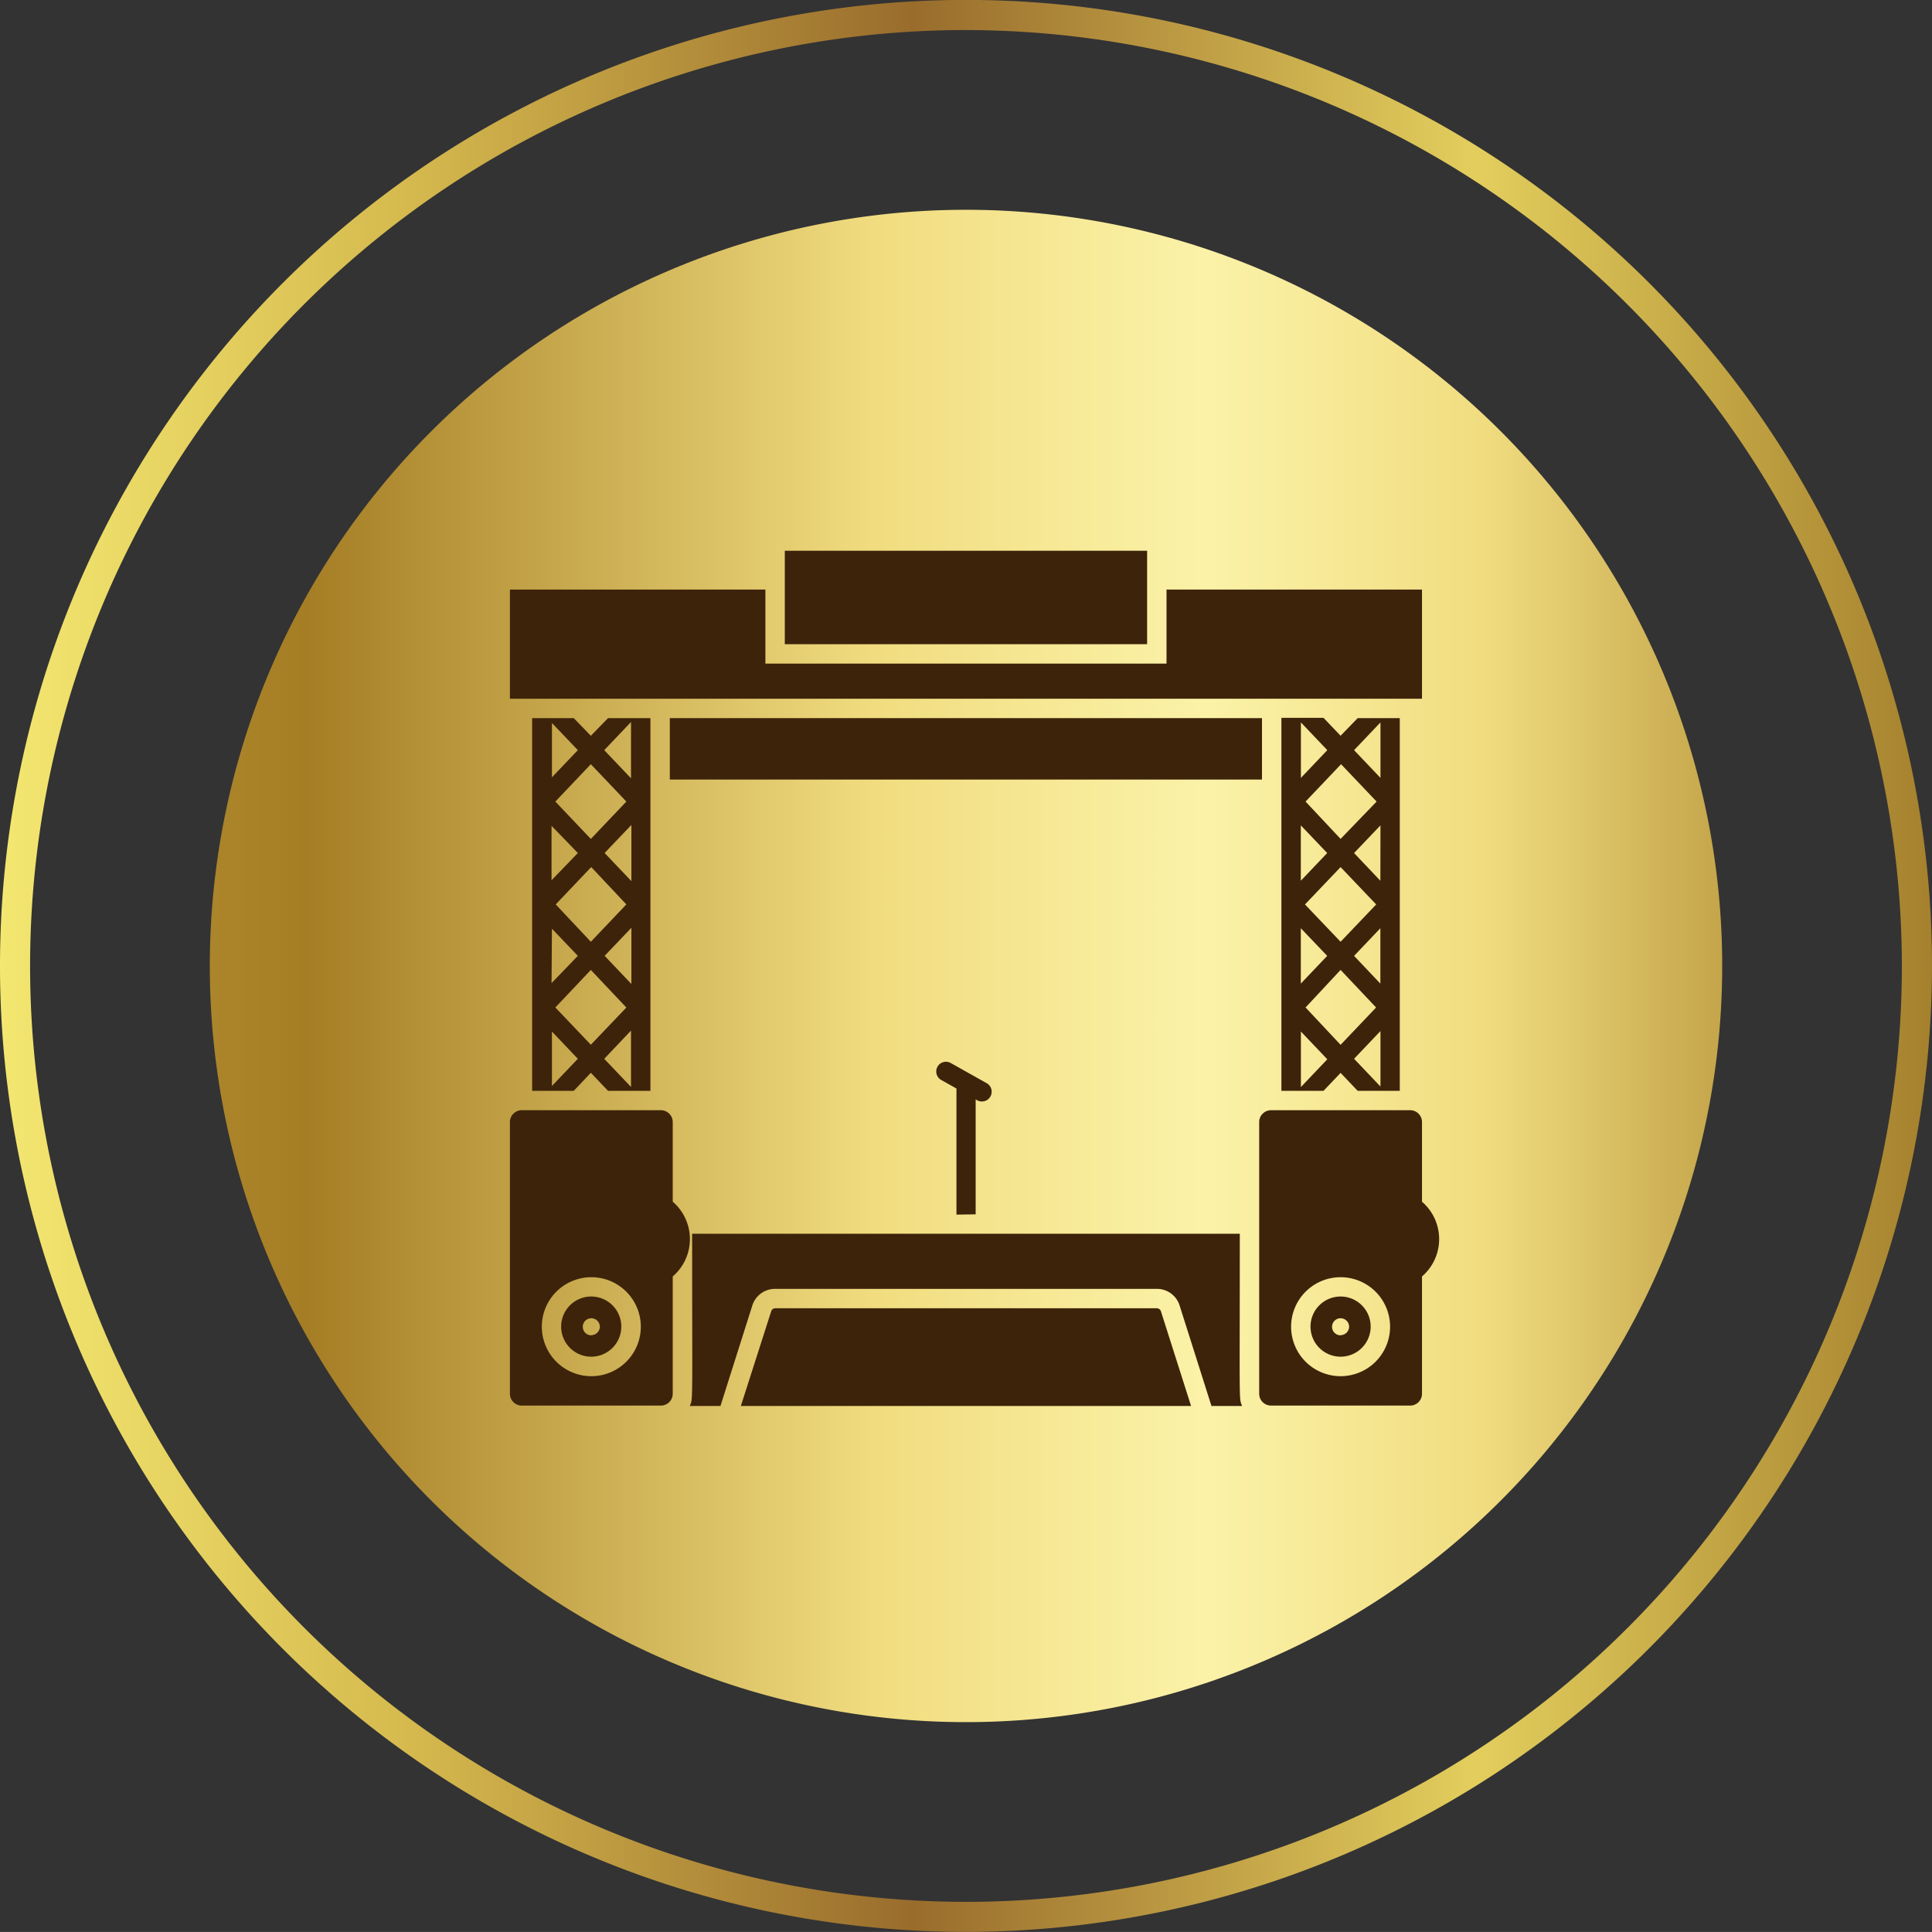 <?xml version="1.0" encoding="UTF-8"?>
<svg xmlns="http://www.w3.org/2000/svg" xmlns:xlink="http://www.w3.org/1999/xlink" width="221" height="220.994" viewBox="0 0 221 220.994">
  <rect x="0" y="0" width="221" height="220.994" fill="#333333" stroke="none"/>
  <defs>
    <linearGradient id="linear-gradient" x1="-0.131" y1="0.5" x2="1.202" y2="0.5" gradientUnits="objectBoundingBox">
      <stop offset="0" stop-color="#ba973b"></stop>
      <stop offset="0.151" stop-color="#a57d24"></stop>
      <stop offset="0.43" stop-color="#f1dd80"></stop>
      <stop offset="0.591" stop-color="#fbf2a8"></stop>
      <stop offset="0.726" stop-color="#f1dd80"></stop>
      <stop offset="0.926" stop-color="#a57d24"></stop>
      <stop offset="0.93" stop-color="#a67f25"></stop>
      <stop offset="1" stop-color="#bf9e40"></stop>
    </linearGradient>
    <linearGradient id="linear-gradient-2" y1="0.5" x2="1" y2="0.5" gradientUnits="objectBoundingBox">
      <stop offset="0" stop-color="#f4e871"></stop>
      <stop offset="0.215" stop-color="#d5b94e"></stop>
      <stop offset="0.473" stop-color="#996c2c"></stop>
      <stop offset="0.762" stop-color="#e3ce5d"></stop>
      <stop offset="1" stop-color="#a47f2d"></stop>
    </linearGradient>
  </defs>
  <g id="step-photo-4" transform="translate(-1214 -8613)">
    <path id="Path_323699" data-name="Path 323699" d="M449.241,522.438a86.5,86.5,0,1,0,122.332,0A86.51,86.51,0,0,0,449.241,522.438Z" transform="translate(814.094 8139.892)" fill="url(#linear-gradient)"></path>
    <g id="Group_124270" data-name="Group 124270" transform="translate(1214 8613)">
      <path id="Path_323430" data-name="Path 323430" d="M402.318,234.5A110.5,110.5,0,1,1,512.824,124.009,110.618,110.618,0,0,1,402.318,234.5Zm0-217.553a107.056,107.056,0,1,0,107.06,107.06A107.172,107.172,0,0,0,402.318,16.949Z" transform="translate(-291.824 -13.509)" fill="url(#linear-gradient-2)"></path>
    </g>
    <g id="Stage" transform="translate(1271.329 8672.07)">
      <path id="Path_323798" data-name="Path 323798" d="M49.447,74.049V60.9l.189.111a1.119,1.119,0,0,0,1.11-1.942l-4.151-2.331a1.113,1.113,0,1,0-1.088,1.942l1.743.977V74.082Z" transform="translate(4.829 5.788)" fill="#3d230a"></path>
      <path id="Path_323799" data-name="Path 323799" d="M17.48,21.18H85.218v7.026H17.48Z" transform="translate(1.811 1.896)" fill="#3d230a"></path>
      <path id="Path_323800" data-name="Path 323800" d="M8.052,63.812l1.953-2.064,1.965,2.064h4.85V21.18H11.97L10.005,23.2,8.052,21.18H3.29V63.812Zm.466-27.2L5.51,39.727V33.5ZM5.554,45.265l2.963,3.108L5.51,51.492Zm.433-2.775,4.062-4.273,4.018,4.273-4.062,4.273Zm8.657-2.664-3.063-3.219L14.644,33.4Zm0,5.339v6.426l-3.063-3.219ZM10.005,35,5.943,30.725l4.062-4.273,4.062,4.273Zm0,14.984,4.062,4.3L10.005,58.54,5.943,54.278Zm1.532,10.167,3.063-3.23v6.449ZM14.6,21.624v6.438l-3.063-3.219ZM8.518,24.843,5.554,27.951V21.735ZM5.554,57.03l2.963,3.119L5.554,63.257Z" transform="translate(0.252 1.896)" fill="#3d230a"></path>
      <path id="Path_323801" data-name="Path 323801" d="M85.327,63.815l1.953-2.053,1.953,2.053h4.817V21.183H89.234L87.281,23.2,85.327,21.15H80.51V63.815Zm.422-27.2L82.73,39.786V33.448Zm-3.019,8.6,3.019,3.163L82.73,51.551Zm.477-2.719,4.073-4.273,4.073,4.273L87.28,46.767Zm8.624-2.708-3.008-3.174,3.019-3.163Zm0,5.427v6.338l-3.008-3.174ZM87.28,35l-4.007-4.273,4.062-4.273L91.4,30.729Zm0,14.984,4.062,4.3L87.28,58.554l-4.007-4.273Zm1.543,10.167,3.019-3.174v6.349Zm3.019-38.481V28.02l-3.019-3.174ZM85.76,24.846,82.741,28.02V21.672ZM82.741,57.034l3.019,3.174-3.019,3.174Z" transform="translate(8.74 1.893)" fill="#3d230a"></path>
      <path id="Path_323802" data-name="Path 323802" d="M82.45,74.32H19.806c0,19.834.111,18.758-.266,19.7h3.507L26.71,82.467a2.719,2.719,0,0,1,2.619-1.842h43.6a2.719,2.719,0,0,1,2.619,1.842l3.663,11.554h3.507c-.377-.921-.266.189-.266-19.7Z" transform="translate(2.038 7.737)" fill="#3d230a"></path>
      <path id="Path_323803" data-name="Path 323803" d="M72.349,82h-43.6a.488.488,0,0,0-.477.344L24.8,93.177H76.3L72.837,82.3A.511.511,0,0,0,72.349,82Z" transform="translate(2.616 8.581)" fill="#3d230a"></path>
      <path id="Path_323804" data-name="Path 323804" d="M18.27,61.59H2.354A1.354,1.354,0,0,0,1,62.944V94.022a1.354,1.354,0,0,0,1.354,1.354H18.27a1.354,1.354,0,0,0,1.354-1.354V62.944A1.354,1.354,0,0,0,18.27,61.59ZM10.312,92.013a5.661,5.661,0,1,1,5.661-5.649A5.661,5.661,0,0,1,10.312,92.013Zm0-15.672a5.638,5.638,0,1,0,0-.022Z" transform="translate(0 6.338)" fill="#3d230a"></path>
      <path id="Path_323805" data-name="Path 323805" d="M95.49,61.59H79.574a1.354,1.354,0,0,0-1.354,1.354V94.022a1.354,1.354,0,0,0,1.354,1.354H95.49a1.354,1.354,0,0,0,1.354-1.31V62.988a1.354,1.354,0,0,0-1.354-1.4ZM87.532,92.013a5.661,5.661,0,1,1,5.661-5.649A5.661,5.661,0,0,1,87.532,92.013Zm0-15.672a5.637,5.637,0,1,0,0-.022Z" transform="translate(8.488 6.338)" fill="#3d230a"></path>
      <path id="Path_323806" data-name="Path 323806" d="M9.732,80.79a3.441,3.441,0,1,0,3.43,3.441,3.441,3.441,0,0,0-3.43-3.441Zm0,4.44a.977.977,0,1,1,.977-.977.988.988,0,0,1-.977.955Z" transform="translate(0.58 8.448)" fill="#3d230a"></path>
      <path id="Path_323807" data-name="Path 323807" d="M9.732,66.67a3.441,3.441,0,1,0,3.43,3.441,3.441,3.441,0,0,0-3.43-3.441Zm0,4.44a.977.977,0,1,1,.977-.977.988.988,0,0,1-.977.955Z" transform="translate(0.58 6.896)" fill="#3d230a"></path>
      <path id="Path_323808" data-name="Path 323808" d="M86.951,80.79a3.441,3.441,0,1,0,3.441,3.441,3.441,3.441,0,0,0-3.441-3.441Zm0,4.44a.977.977,0,1,1,.977-.977.988.988,0,0,1-.977.955Z" transform="translate(9.069 8.448)" fill="#3d230a"></path>
      <path id="Path_323809" data-name="Path 323809" d="M86.951,66.67a3.441,3.441,0,1,0,3.441,3.441,3.441,3.441,0,0,0-3.441-3.441Zm0,4.44a.977.977,0,1,1,.977-.977.988.988,0,0,1-.977.955Z" transform="translate(9.069 6.896)" fill="#3d230a"></path>
      <path id="Path_323810" data-name="Path 323810" d="M76.108,7.93V16.4H30.224V7.93H1V20.417H105.332V7.93Z" transform="translate(0 0.44)" fill="#3d230a"></path>
      <path id="Path_323811" data-name="Path 323811" d="M29.33,3.93H70.774V14.619H29.33Z" transform="translate(3.114 0)" fill="#3d230a"></path>
    </g>
  </g>
</svg>
